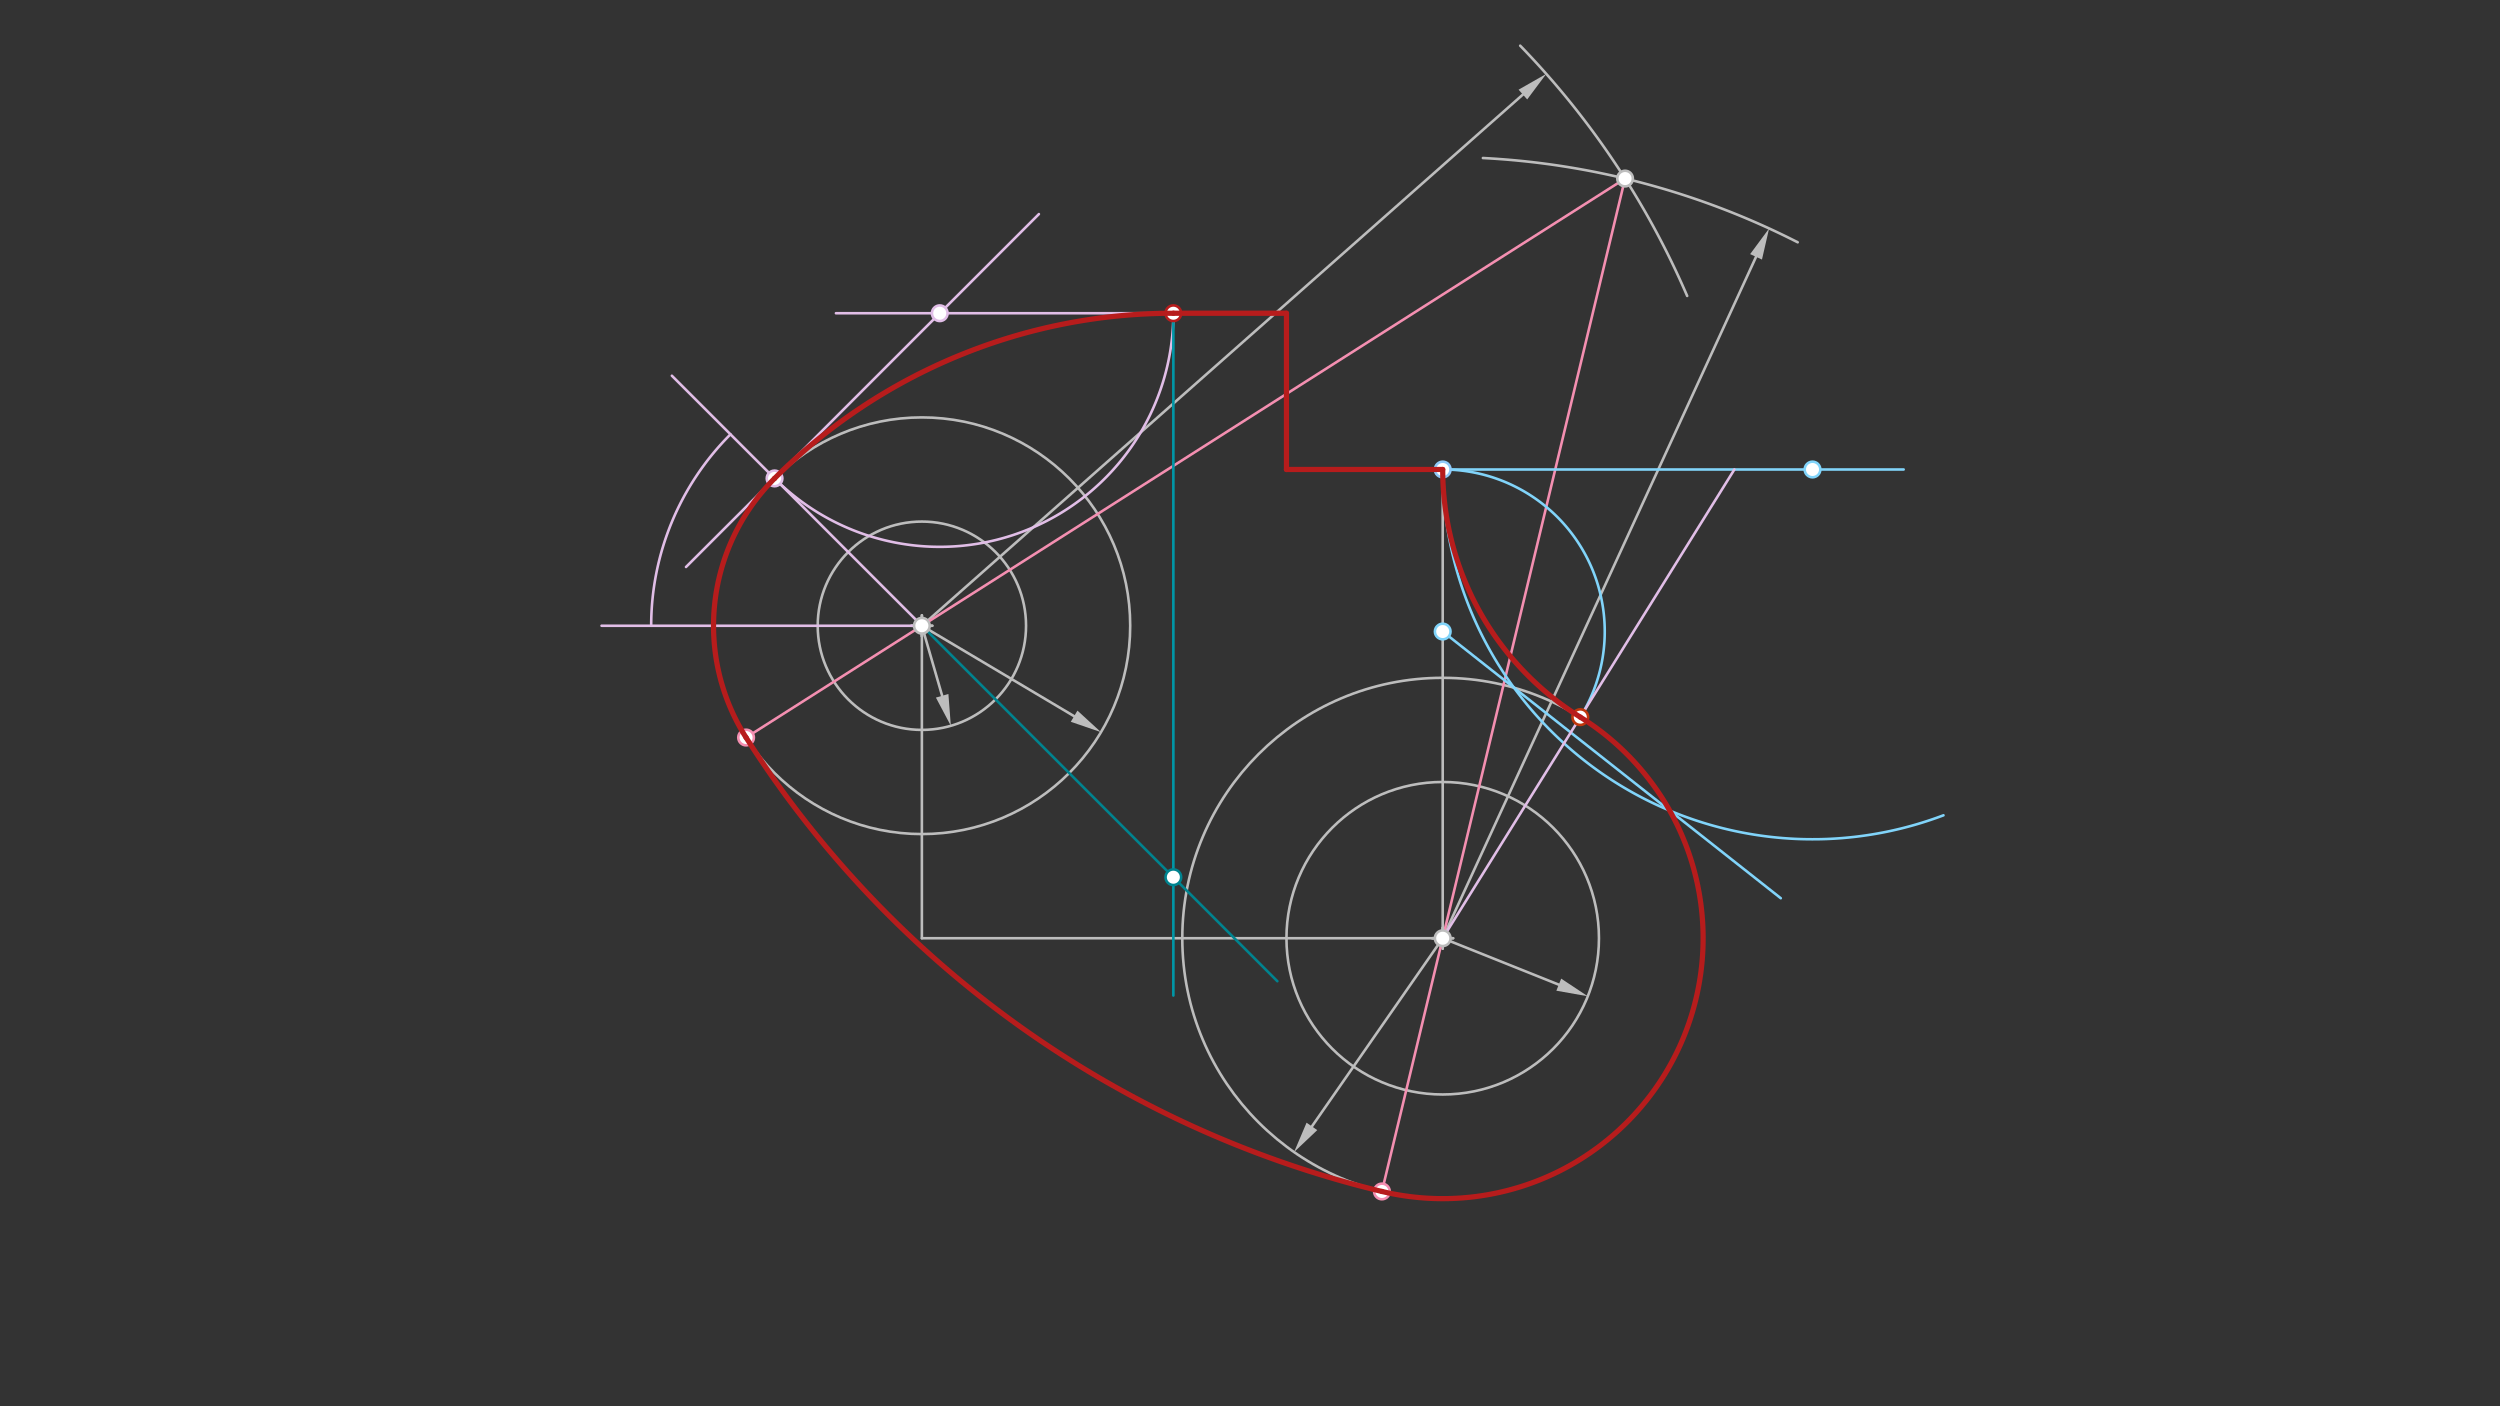 <svg xmlns="http://www.w3.org/2000/svg" class="svg--1it" height="100%" preserveAspectRatio="xMidYMid meet" viewBox="0 0 960 540" width="100%"><rect x="0" y="0" width="960" height="540" fill="#333333" stroke="none"/><defs><marker id="marker-arrow" markerHeight="16" markerUnits="userSpaceOnUse" markerWidth="24" orient="auto-start-reverse" refX="24" refY="4" viewBox="0 0 24 8"><path d="M 0 0 L 24 4 L 0 8 z" stroke="inherit"></path></marker></defs><g class="aux-layer--1FB"><g class="element--2qn"><g class="center--1s5"><line x1="550" y1="360.283" x2="558" y2="360.283" stroke="#BDBDBD" stroke-width="1" stroke-linecap="round"></line><line x1="554" y1="356.283" x2="554" y2="364.283" stroke="#BDBDBD" stroke-width="1" stroke-linecap="round"></line><circle class="hit--230" cx="554" cy="360.283" r="4" stroke="none" fill="transparent"></circle></g><circle cx="554" cy="360.283" fill="none" r="60" stroke="#BDBDBD" stroke-dasharray="none" stroke-width="1"></circle></g><g class="element--2qn"><line stroke="#BDBDBD" stroke-dasharray="none" stroke-linecap="round" stroke-width="1" x1="554" x2="598.567" y1="360.283" y2="378.11"></line><path d="M609.709,382.567 l12,2.5 l0,-5 z" fill="#BDBDBD" stroke="#BDBDBD" stroke-width="0" transform="rotate(201.801, 609.709, 382.567)"></path></g><g class="element--2qn"><g class="center--1s5"><line x1="550" y1="360.283" x2="558" y2="360.283" stroke="#BDBDBD" stroke-width="1" stroke-linecap="round"></line><line x1="554" y1="356.283" x2="554" y2="364.283" stroke="#BDBDBD" stroke-width="1" stroke-linecap="round"></line><circle class="hit--230" cx="554" cy="360.283" r="4" stroke="none" fill="transparent"></circle></g><circle cx="554" cy="360.283" fill="none" r="100" stroke="#BDBDBD" stroke-dasharray="none" stroke-width="1"></circle></g><g class="element--2qn"><line stroke="#BDBDBD" stroke-dasharray="none" stroke-linecap="round" stroke-width="1" x1="554" x2="503.772" y1="360.283" y2="432.541"></line><path d="M496.923,442.394 l12,2.5 l0,-5 z" fill="#BDBDBD" stroke="#BDBDBD" stroke-width="0" transform="rotate(304.804, 496.923, 442.394)"></path></g><g class="element--2qn"><line stroke="#BDBDBD" stroke-dasharray="none" stroke-linecap="round" stroke-width="1" x1="554" x2="354" y1="360.283" y2="360.283"></line></g><g class="element--2qn"><line stroke="#BDBDBD" stroke-dasharray="none" stroke-linecap="round" stroke-width="1" x1="354" x2="354" y1="360.283" y2="240.283"></line></g><g class="element--2qn"><g class="center--1s5"><line x1="350" y1="240.283" x2="358" y2="240.283" stroke="#BDBDBD" stroke-width="1" stroke-linecap="round"></line><line x1="354" y1="236.283" x2="354" y2="244.283" stroke="#BDBDBD" stroke-width="1" stroke-linecap="round"></line><circle class="hit--230" cx="354" cy="240.283" r="4" stroke="none" fill="transparent"></circle></g><circle cx="354" cy="240.283" fill="none" r="40" stroke="#BDBDBD" stroke-dasharray="none" stroke-width="1"></circle></g><g class="element--2qn"><line stroke="#BDBDBD" stroke-dasharray="none" stroke-linecap="round" stroke-width="1" x1="354" x2="361.786" y1="240.283" y2="267.179"></line><path d="M365.122,278.706 l12,2.5 l0,-5 z" fill="#BDBDBD" stroke="#BDBDBD" stroke-width="0" transform="rotate(253.856, 365.122, 278.706)"></path></g><g class="element--2qn"><g class="center--1s5"><line x1="350" y1="240.283" x2="358" y2="240.283" stroke="#BDBDBD" stroke-width="1" stroke-linecap="round"></line><line x1="354" y1="236.283" x2="354" y2="244.283" stroke="#BDBDBD" stroke-width="1" stroke-linecap="round"></line><circle class="hit--230" cx="354" cy="240.283" r="4" stroke="none" fill="transparent"></circle></g><circle cx="354" cy="240.283" fill="none" r="80" stroke="#BDBDBD" stroke-dasharray="none" stroke-width="1"></circle></g><g class="element--2qn"><line stroke="#BDBDBD" stroke-dasharray="none" stroke-linecap="round" stroke-width="1" x1="354" x2="412.458" y1="240.283" y2="275.02"></line><path d="M422.775,281.149 l12,2.5 l0,-5 z" fill="#BDBDBD" stroke="#BDBDBD" stroke-width="0" transform="rotate(210.719, 422.775, 281.149)"></path></g><g class="element--2qn"><path d="M 569.443 60.681 A 300 300 0 0 1 690.306 93.037" fill="none" stroke="#BDBDBD" stroke-dasharray="none" stroke-linecap="round" stroke-width="1"></path></g><g class="element--2qn"><line stroke="#BDBDBD" stroke-dasharray="none" stroke-linecap="round" stroke-width="1" x1="554" x2="674.325" y1="360.283" y2="98.624"></line><path d="M679.339,87.721 l12,2.5 l0,-5 z" fill="#BDBDBD" stroke="#BDBDBD" stroke-width="0" transform="rotate(114.696, 679.339, 87.721)"></path></g><g class="element--2qn"><path d="M 583.759 17.548 A 320 320 0 0 1 647.87 113.632" fill="none" stroke="#BDBDBD" stroke-dasharray="none" stroke-linecap="round" stroke-width="1"></path></g><g class="element--2qn"><line stroke="#BDBDBD" stroke-dasharray="none" stroke-linecap="round" stroke-width="1" x1="354" x2="584.782" y1="240.283" y2="36.314"></line><path d="M593.774,28.367 l12,2.5 l0,-5 z" fill="#BDBDBD" stroke="#BDBDBD" stroke-width="0" transform="rotate(138.529, 593.774, 28.367)"></path></g><g class="element--2qn"><line stroke="#F48FB1" stroke-dasharray="none" stroke-linecap="round" stroke-width="1" x1="624.027" x2="286.493" y1="68.571" y2="283.211"></line></g><g class="element--2qn"><line stroke="#F48FB1" stroke-dasharray="none" stroke-linecap="round" stroke-width="1" x1="623.954" x2="530.658" y1="68.879" y2="457.521"></line></g><g class="element--2qn"><line stroke="#BDBDBD" stroke-dasharray="none" stroke-linecap="round" stroke-width="1" x1="554" x2="554" y1="360.283" y2="180.283"></line></g><g class="element--2qn"><line stroke="#81D4FA" stroke-dasharray="none" stroke-linecap="round" stroke-width="1" x1="554" x2="731" y1="180.283" y2="180.283"></line></g><g class="element--2qn"><path d="M 554 180.283 A 142 142 0 0 0 746.283 313.082" fill="none" stroke="#81D4FA" stroke-dasharray="none" stroke-linecap="round" stroke-width="1"></path></g><g class="element--2qn"><line stroke="#81D4FA" stroke-dasharray="none" stroke-linecap="round" stroke-width="1" x1="683.816" x2="554" y1="344.916" y2="242.506"></line></g><g class="element--2qn"><path d="M 554 180.283 A 62.222 62.222 0 0 1 606.83 275.378" fill="none" stroke="#81D4FA" stroke-dasharray="none" stroke-linecap="round" stroke-width="1"></path></g><g class="element--2qn"><line stroke="#E1BEE7" stroke-dasharray="none" stroke-linecap="round" stroke-width="1" x1="554" x2="666" y1="360.283" y2="180.283"></line></g><g class="element--2qn"><line stroke="#E1BEE7" stroke-dasharray="none" stroke-linecap="round" stroke-width="1" x1="354" x2="231" y1="240.283" y2="240.283"></line></g><g class="element--2qn"><line stroke="#E1BEE7" stroke-dasharray="none" stroke-linecap="round" stroke-width="1" x1="354" x2="258" y1="240.283" y2="144.283"></line></g><g class="element--2qn"><path d="M 280.5 166.783 A 103.945 103.945 0 0 0 250.055 240.283" fill="none" stroke="#E1BEE7" stroke-dasharray="none" stroke-linecap="round" stroke-width="1"></path></g><g class="element--2qn"><line stroke="#E1BEE7" stroke-dasharray="none" stroke-linecap="round" stroke-width="1" x1="263.431" x2="398.931" y1="217.715" y2="82.215"></line></g><g class="element--2qn"><line stroke="#E1BEE7" stroke-dasharray="none" stroke-linecap="round" stroke-width="1" x1="494" x2="321" y1="120.283" y2="120.283"></line></g><g class="element--2qn"><path d="M 297.431 183.715 A 89.706 89.706 0 0 0 450.569 120.283" fill="none" stroke="#E1BEE7" stroke-dasharray="none" stroke-linecap="round" stroke-width="1"></path></g><g class="element--2qn"><line stroke="#00838F" stroke-dasharray="none" stroke-linecap="round" stroke-width="1" x1="354" x2="490.5" y1="240.283" y2="376.783"></line></g><g class="element--2qn"><line stroke="#0097A7" stroke-dasharray="none" stroke-linecap="round" stroke-width="1" x1="450.569" x2="450.569" y1="120.283" y2="382.283"></line></g><g class="element--2qn"><circle cx="554" cy="360.283" r="3" stroke="#BDBDBD" stroke-width="1" fill="#ffffff"></circle>}</g><g class="element--2qn"><circle cx="354" cy="240.283" r="3" stroke="#BDBDBD" stroke-width="1" fill="#ffffff"></circle>}</g><g class="element--2qn"><circle cx="624.027" cy="68.571" r="3" stroke="#BDBDBD" stroke-width="1" fill="#ffffff"></circle>}</g><g class="element--2qn"><circle cx="286.493" cy="283.211" r="3" stroke="#F48FB1" stroke-width="1" fill="#ffffff"></circle>}</g><g class="element--2qn"><circle cx="530.658" cy="457.521" r="3" stroke="#F48FB1" stroke-width="1" fill="#ffffff"></circle>}</g><g class="element--2qn"><circle cx="554" cy="180.283" r="3" stroke="#90CAF9" stroke-width="1" fill="#ffffff"></circle>}</g><g class="element--2qn"><circle cx="696" cy="180.283" r="3" stroke="#81D4FA" stroke-width="1" fill="#ffffff"></circle>}</g><g class="element--2qn"><circle cx="554" cy="242.506" r="3" stroke="#81D4FA" stroke-width="1" fill="#ffffff"></circle>}</g><g class="element--2qn"><circle cx="606.83" cy="275.378" r="3" stroke="#BF360C" stroke-width="1" fill="#ffffff"></circle>}</g><g class="element--2qn"><circle cx="297.431" cy="183.715" r="3" stroke="#E1BEE7" stroke-width="1" fill="#ffffff"></circle>}</g><g class="element--2qn"><circle cx="360.863" cy="120.283" r="3" stroke="#E1BEE7" stroke-width="1" fill="#ffffff"></circle>}</g><g class="element--2qn"><circle cx="450.569" cy="120.283" r="3" stroke="#B71C1C" stroke-width="1" fill="#ffffff"></circle>}</g><g class="element--2qn"><circle cx="450.569" cy="336.852" r="3" stroke="#00838F" stroke-width="1" fill="#ffffff"></circle>}</g></g><g class="main-layer--3Vd"><g class="element--2qn"><path d="M 530.658 457.521 A 400 400 0 0 1 286.493 283.211" fill="none" stroke="#B71C1C" stroke-dasharray="none" stroke-linecap="round" stroke-width="2"></path></g><g class="element--2qn"><path d="M 606.83 275.378 A 112 112 0 0 1 554 180.283" fill="none" stroke="#B71C1C" stroke-dasharray="none" stroke-linecap="round" stroke-width="2"></path></g><g class="element--2qn"><path d="M 606.83 275.378 A 100 100 0 0 1 530.658 457.521" fill="none" stroke="#B71C1C" stroke-dasharray="none" stroke-linecap="round" stroke-width="2"></path></g><g class="element--2qn"><line stroke="#B71C1C" stroke-dasharray="none" stroke-linecap="round" stroke-width="2" x1="554" x2="494" y1="180.283" y2="180.283"></line></g><g class="element--2qn"><line stroke="#B71C1C" stroke-dasharray="none" stroke-linecap="round" stroke-width="2" x1="494" x2="494" y1="180.283" y2="120.283"></line></g><g class="element--2qn"><path d="M 297.431 183.715 A 216.569 216.569 0 0 1 450.569 120.283" fill="none" stroke="#B71C1C" stroke-dasharray="none" stroke-linecap="round" stroke-width="2"></path></g><g class="element--2qn"><line stroke="#B71C1C" stroke-dasharray="none" stroke-linecap="round" stroke-width="2" x1="450.569" x2="494" y1="120.283" y2="120.283"></line></g><g class="element--2qn"><path d="M 286.493 283.211 A 80 80 0 0 1 297.431 183.715" fill="none" stroke="#B71C1C" stroke-dasharray="none" stroke-linecap="round" stroke-width="2"></path></g></g><g class="snaps-layer--2PT"></g><g class="temp-layer--rAP"></g></svg>